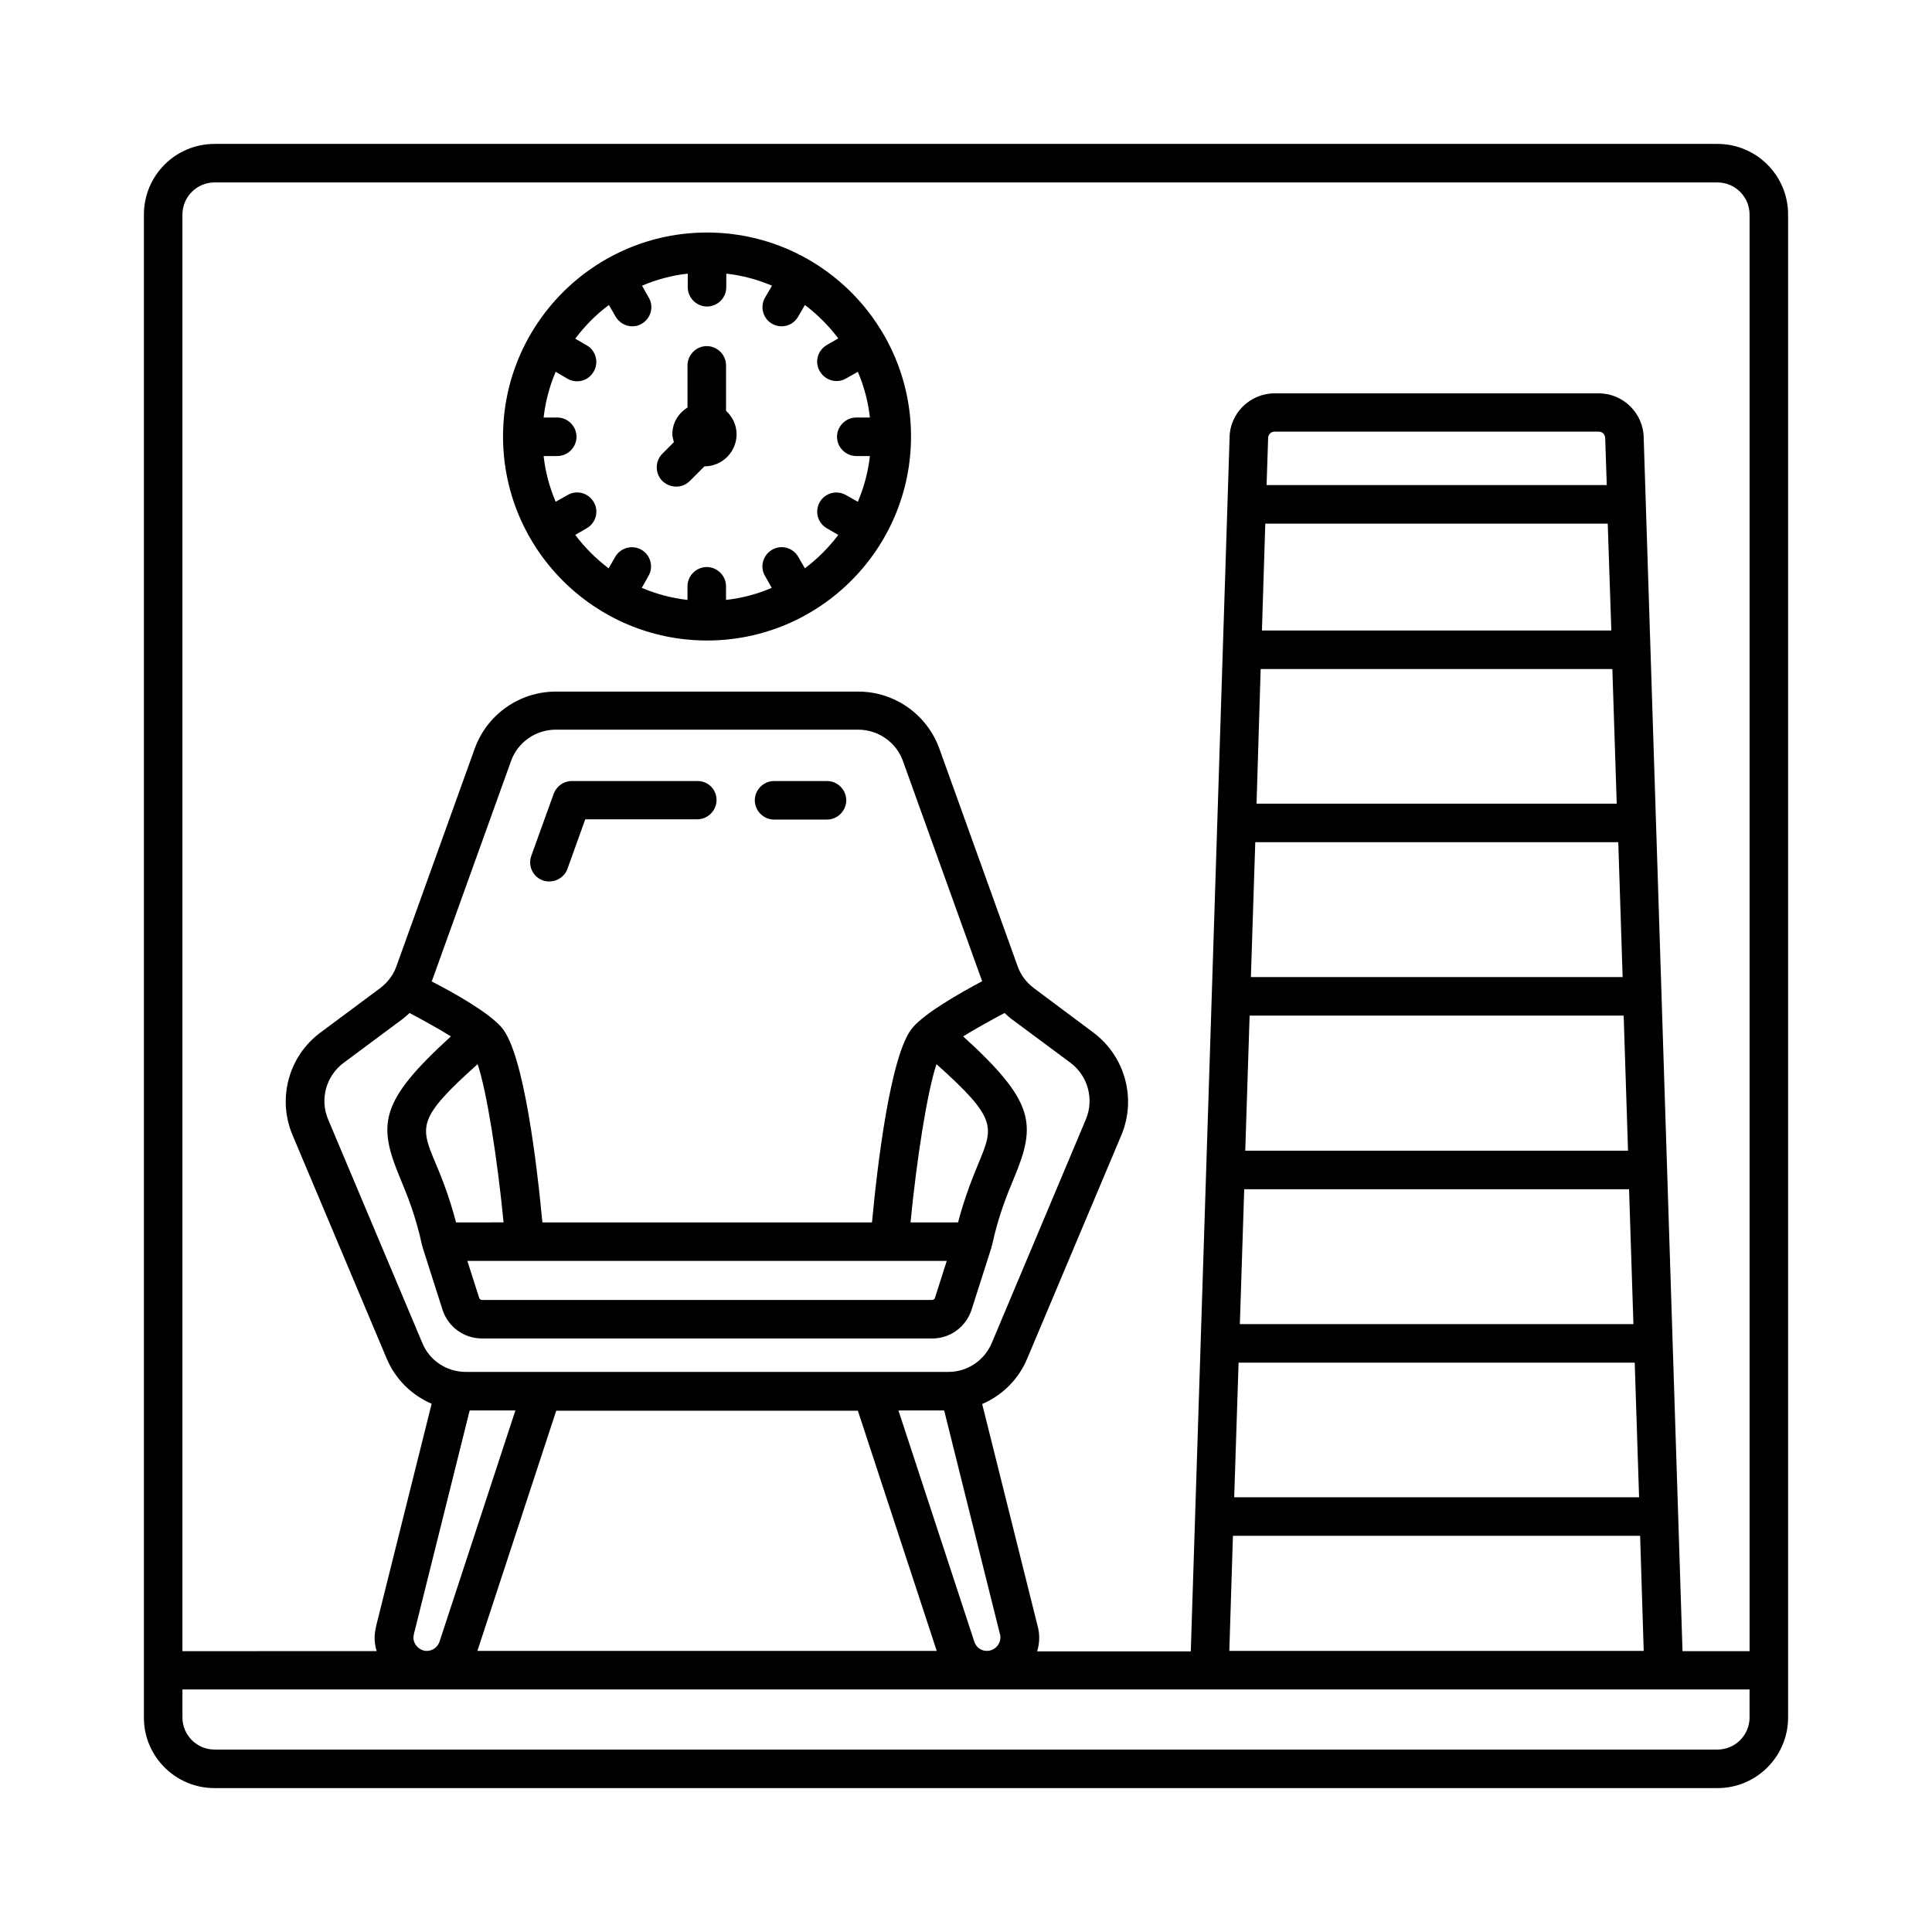 <?xml version="1.0" encoding="UTF-8"?>
<!-- Uploaded to: SVG Repo, www.svgrepo.com, Generator: SVG Repo Mixer Tools -->
<svg fill="#000000" width="800px" height="800px" version="1.1" viewBox="144 144 512 512" xmlns="http://www.w3.org/2000/svg">
 <g>
  <path d="m363.16 350.98h-14.023c-2.793 0-5.106 2.316-5.106 5.106 0 2.793 2.316 5.106 5.106 5.106h14.023c2.793 0 5.106-2.316 5.106-5.106 0.004-2.793-2.312-5.106-5.106-5.106z"/>
  <path d="m328.85 350.98h-33.293c-2.18 0-4.086 1.363-4.832 3.402l-5.922 16.406c-0.953 2.656 0.41 5.582 3.062 6.535 0.543 0.203 1.156 0.273 1.703 0.273 2.109 0 4.086-1.293 4.832-3.402l4.699-13.07h29.684c2.793 0 5.106-2.316 5.106-5.106 0-2.793-2.18-5.039-5.039-5.039z"/>
  <path d="m599.14 182.14h-398.28c-10.352 0-18.723 8.371-18.723 18.723v398.35c0 10.277 8.371 18.652 18.723 18.652h398.28c10.348 0 18.723-8.375 18.723-18.723v-398.28c0-10.352-8.375-18.723-18.723-18.723zm-398.28 10.211h398.28c4.699 0 8.512 3.812 8.512 8.512v380.71h-17.77l-10.281-321.42c0-6.535-5.379-11.914-11.914-11.914h-85.922c-6.535 0-11.914 5.379-11.914 11.777l-10.281 321.62h-40.715c0.34-1.156 0.543-2.316 0.543-3.539 0-1.09-0.137-2.246-0.477-3.402l-14.637-58.617c5.242-2.246 9.602-6.469 11.914-11.984l24.984-59.301c4.016-9.602 1.02-20.766-7.352-27.098l-15.863-11.848c-1.973-1.496-3.473-3.473-4.289-5.785l-20.766-57.734c-3.269-8.988-11.848-15.047-21.445-15.047h-80.199c-9.602 0-18.18 6.059-21.445 15.047l-20.766 57.734c-0.816 2.316-2.316 4.289-4.289 5.785l-15.93 11.848c-8.375 6.262-11.371 17.43-7.352 27.027l24.984 59.301c2.316 5.516 6.672 9.734 11.914 11.984l-14.637 58.617c-0.273 1.227-0.477 2.316-0.477 3.402 0 1.227 0.203 2.383 0.543 3.539l-51.469 0.004v-380.71c0-4.699 3.812-8.512 8.512-8.512zm274.3 220.79h99.129l1.156 35.812h-101.44zm1.5-45.953h96.199l1.156 35.742h-98.516zm94.359-56.102h-92.594l0.887-28.32h90.754zm-92.93 10.215h93.203l1.156 35.676-95.449-0.004zm97.629 137.86 1.156 35.742-104.3 0.004 1.156-35.742zm-103.48 45.957h104.98l1.156 35.676h-107.3zm7.422-232.57 0.41-12.461c0-0.953 0.75-1.703 1.703-1.703h85.922c0.953 0 1.703 0.75 1.703 1.84l0.41 12.324zm-8.922 278.46h107.91l0.953 30.5-109.82 0.004zm-217.18 26.961c0-0.203 0.066-0.543 0.137-0.953l14.773-59.23h12.117l-20.086 61.207c-0.477 1.496-1.84 2.519-3.402 2.519-1.84 0-3.539-1.637-3.539-3.543zm149.78-125.75c-1.566 3.812-3.676 8.988-5.445 15.727h-12.594c1.633-16.816 4.426-34.586 6.875-41.938 16.066 14.363 15.18 16.543 11.164 26.211zm-138.48 15.727c-1.77-6.738-3.812-11.914-5.445-15.727-4.086-9.734-4.902-11.848 11.164-26.211 2.449 7.352 5.242 25.121 6.875 41.938zm130.04 10.211-3.133 9.805c-0.066 0.273-0.406 0.543-0.746 0.543h-119.28c-0.34 0-0.613-0.203-0.75-0.543l-3.133-9.805zm-9.055-61.816c-5.922 6.945-9.395 37.105-10.758 51.605h-87.348c-1.363-14.5-4.832-44.66-10.758-51.605-3.336-3.949-12.594-9.191-18.586-12.254 0.066-0.203 0.203-0.477 0.273-0.68l20.766-57.734c1.77-4.969 6.535-8.305 11.848-8.305h80.133c5.309 0 10.078 3.336 11.848 8.238l20.766 57.734c0.066 0.273 0.203 0.477 0.273 0.68-5.859 3.129-15.121 8.371-18.457 12.32zm-134.94-2.453c0.543-0.41 1.09-0.953 1.633-1.43 3.609 1.906 7.691 4.152 10.961 6.195-18.996 17.293-19.402 23.285-13.48 37.512 1.84 4.426 4.152 10.008 5.856 17.973 0 0.066 0.066 0.203 0.137 0.273v0.203l5.242 16.406c1.43 4.562 5.652 7.691 10.484 7.691h119.28c4.832 0 8.988-3.062 10.484-7.691l5.242-16.406v-0.203c0-0.066 0.066-0.203 0.137-0.273 1.703-7.965 4.016-13.547 5.856-17.973 5.922-14.23 5.582-20.152-13.48-37.512 3.269-2.043 7.352-4.289 10.961-6.195 0.543 0.477 1.02 0.953 1.633 1.43l15.863 11.777c4.629 3.473 6.262 9.668 4.086 14.91l-24.984 59.371c-1.973 4.629-6.469 7.625-11.508 7.625h-127.86c-5.039 0-9.602-2.996-11.508-7.625l-24.984-59.301c-2.246-5.309-0.543-11.438 4.016-14.91zm40.508 103.96h79.93l20.902 63.656-121.73 0.004zm110.77 61.141-20.086-61.207h12.117l14.773 59.23c0.137 0.41 0.137 0.75 0.137 0.953 0 1.906-1.633 3.539-3.609 3.539-1.492 0.004-2.856-0.949-3.332-2.516zm205.47 20.152c0 4.699-3.812 8.512-8.512 8.512l-398.28-0.004c-4.699 0-8.512-3.812-8.512-8.512v-7.422h415.3z"/>
  <path d="m331.37 313.74c29.82 0 54.059-24.238 54.059-54.059 0-29.82-24.238-54.059-54.059-54.059-29.82 0-54.059 24.238-54.059 54.059 0 29.82 24.238 54.059 54.059 54.059zm-26.008-88.914 1.77 3.062c0.953 1.633 2.656 2.586 4.426 2.586 0.887 0 1.77-0.203 2.519-0.68 2.449-1.43 3.269-4.562 1.84-6.945l-1.77-3.133c3.812-1.633 7.828-2.723 12.117-3.199v3.609c0 2.793 2.316 5.106 5.106 5.106 2.793 0 5.106-2.316 5.106-5.106v-3.609c4.223 0.477 8.305 1.566 12.117 3.199l-1.84 3.133c-1.43 2.449-0.543 5.582 1.84 6.945 0.816 0.477 1.703 0.68 2.519 0.68 1.77 0 3.473-0.887 4.426-2.586l1.77-3.062c3.336 2.519 6.332 5.516 8.852 8.852l-3.062 1.77c-2.449 1.43-3.269 4.562-1.84 6.945 0.953 1.633 2.656 2.586 4.426 2.586 0.887 0 1.77-0.203 2.519-0.68l3.133-1.77c1.633 3.812 2.723 7.828 3.199 12.117h-3.609c-2.793 0-5.106 2.316-5.106 5.106 0 2.793 2.316 5.106 5.106 5.106h3.609c-0.477 4.223-1.566 8.305-3.199 12.117l-3.133-1.77c-2.449-1.43-5.582-0.543-6.945 1.84-1.43 2.449-0.543 5.582 1.84 6.945l3.062 1.77c-2.519 3.336-5.516 6.332-8.852 8.852l-1.77-3.062c-1.43-2.449-4.562-3.269-6.945-1.84-2.449 1.43-3.269 4.562-1.84 6.945l1.77 3.133c-3.812 1.633-7.828 2.723-12.117 3.199v-3.609c0-2.793-2.316-5.106-5.106-5.106-2.793 0-5.106 2.316-5.106 5.106v3.609c-4.223-0.477-8.305-1.566-12.117-3.199l1.77-3.133c1.43-2.449 0.543-5.582-1.84-6.945-2.449-1.43-5.582-0.543-6.945 1.84l-1.77 3.062c-3.336-2.519-6.332-5.516-8.852-8.852l3.062-1.77c2.449-1.43 3.269-4.562 1.84-6.945-1.43-2.449-4.562-3.269-6.945-1.84l-3.133 1.77c-1.633-3.812-2.723-7.828-3.199-12.117h3.609c2.793 0 5.106-2.316 5.106-5.106 0-2.793-2.316-5.106-5.106-5.106h-3.609c0.477-4.223 1.566-8.305 3.199-12.117l3.133 1.84c0.816 0.477 1.703 0.68 2.519 0.68 1.77 0 3.473-0.887 4.426-2.586 1.43-2.449 0.543-5.582-1.84-6.945l-3.062-1.77c2.59-3.41 5.519-6.406 8.922-8.922z"/>
  <path d="m323.2 272.96c1.293 0 2.586-0.477 3.609-1.496l3.879-3.879c4.699 0 8.512-3.812 8.512-8.512 0-2.449-1.09-4.629-2.793-6.195v-12.051c0-2.793-2.316-5.106-5.106-5.106-2.793 0-5.106 2.316-5.106 5.106v11.164c-2.383 1.496-4.016 4.016-4.016 7.082 0 0.75 0.273 1.43 0.41 2.109l-3.062 3.062c-1.973 1.973-1.973 5.242 0 7.215 1.082 1.023 2.375 1.5 3.672 1.5z"/>
 </g>
</svg>